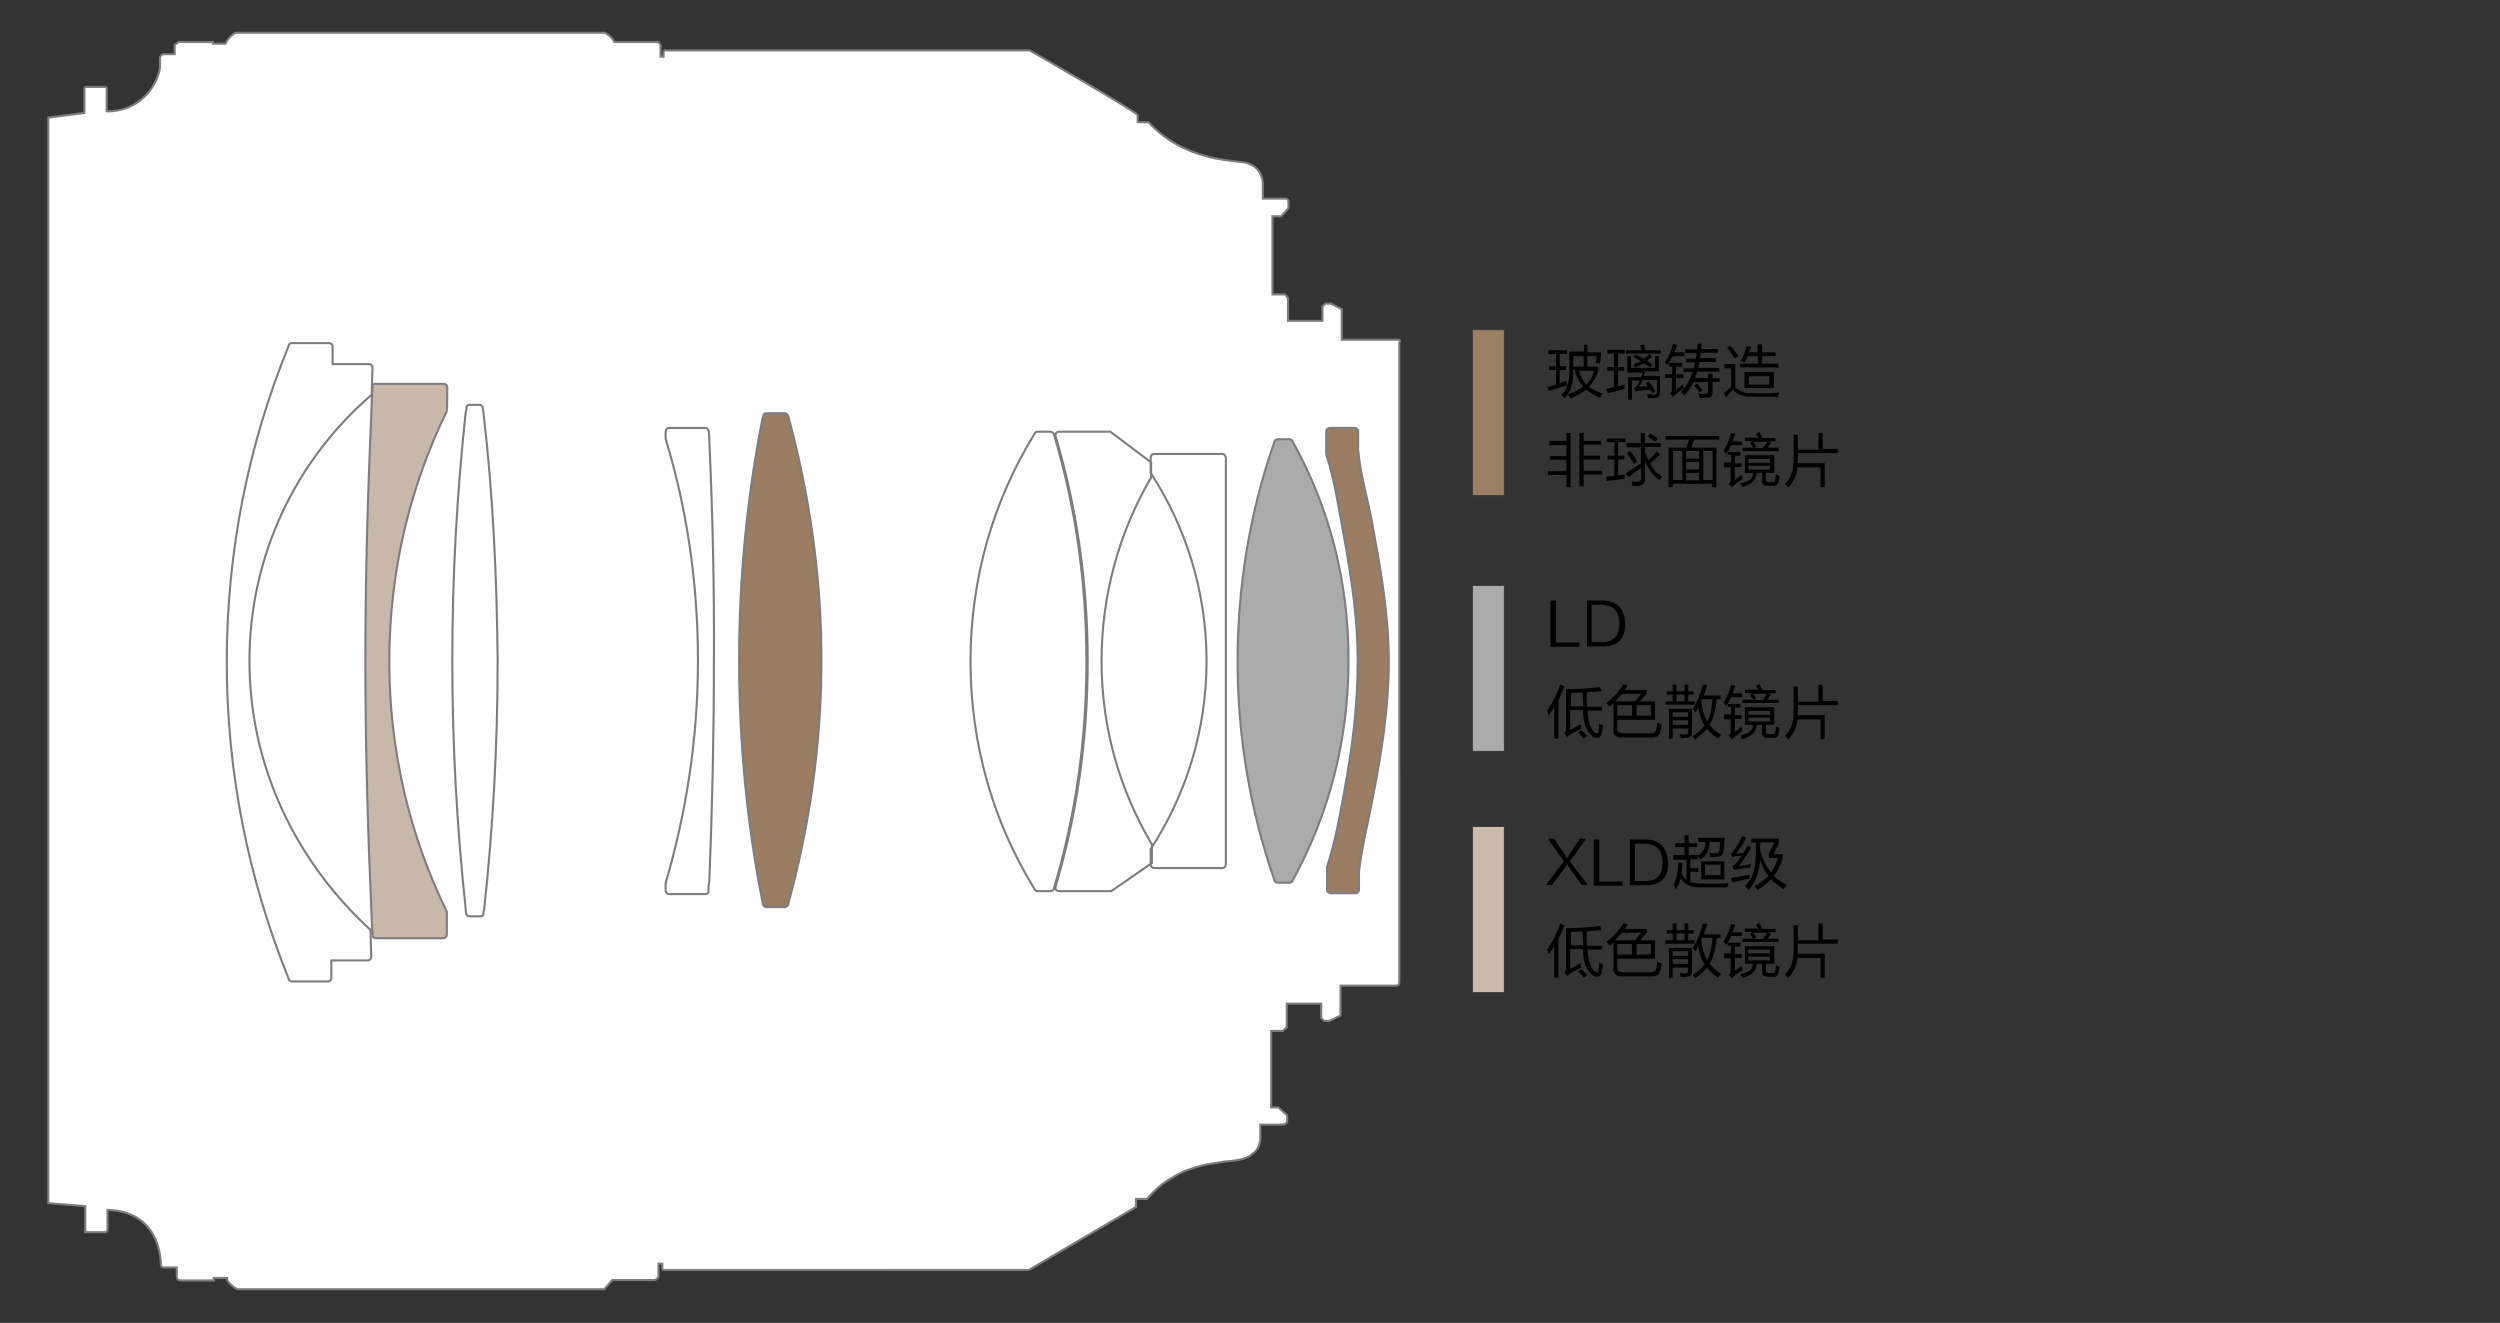 <?xml version="1.0" encoding="utf-8"?>
<!-- Generator: Adobe Illustrator 18.0.0, SVG Export Plug-In . SVG Version: 6.00 Build 0)  -->
<!DOCTYPE svg PUBLIC "-//W3C//DTD SVG 1.1//EN" "http://www.w3.org/Graphics/SVG/1.1/DTD/svg11.dtd">
<svg version="1.1" id="图层_1" xmlns="http://www.w3.org/2000/svg" xmlns:xlink="http://www.w3.org/1999/xlink" x="0px" y="0px"
	 viewBox="0 262.9 595.3 315" enable-background="new 0 262.9 595.3 315" xml:space="preserve">
<rect x="0" y="262.9" width="595.3" height="315" fill="#333333" stroke="none"/>
<path fill="#FFFFFF" stroke="#7C7C81" stroke-width="0.5" stroke-miterlimit="10" d="M333,343.8h-13.5v-7.3l-2.6-1.3h-1.3l-0.7,0.7
	v3.4h-8.2v-5.4l-0.7-0.9h-3v-18.6h2.1l1.7-1.9v-1.7c0-0.6-0.7-0.6-0.7-0.6h-5.4v-3.7c0-0.7-0.4-4.1-4.3-4.9
	c-3.7-0.6-14.6-0.6-22.9-9.6h-2.6v-1.7c0-0.6-25.3-15.2-25.7-15.4h-86.8c-0.2,0-0.4,0.2-0.4,0.4v1.1h-0.7v-2.6
	c0-0.6-0.7-0.9-0.7-0.9h-10.3c-0.6-1.3-2.2-2.2-2.2-2.2H56.1c0,0-1.7,0.9-2.4,2.6h-3v-0.4h-8.2l-0.9,0.7v2.2h-2.6
	c-0.4,0-0.9,0.4-0.9,0.9v2.2c-0.6,4.7-5.2,10.7-12.7,10.5v-5.1c0-0.2,0.2-0.7-0.6-0.7h-4.3c-0.4,0-0.4,0.4-0.4,0.6v5.6l-8.6,1.1
	v258.5l8.8,0.7v6.2h4.7c0.4,0,0.6-0.2,0.6-0.8V551c12,0.4,12.7,10.9,12.7,13.1c0,0.2,0.2,0.6,0.6,0.6h3.2v2.2c0,0.6,0.4,0.9,1.1,0.9
	h7.7v-0.6h3.2v0.6c0.7,0.9,1.3,1.5,2.4,2.1h87.4l1.9-2.2h9.9c0.9,0,1.1-0.9,1.1-0.9v-3h0.9v1.1c0,0.2,0,0.4,0.4,0.4H245l25.5-15
	v-1.9h2.6c1.5-1.7,3.2-3.4,5.1-4.5c1.7-1.1,3.4-2.1,5.2-2.6c1.7-0.6,3.4-1.1,5.1-1.3c1.5-0.2,3-0.6,4.3-0.6c1.7-0.2,3.4-0.4,4.9-1.3
	c0.4-0.4,0.7-0.6,1.1-0.9c0.6-0.6,0.9-1.1,1.1-1.9c0-0.4,0.2-0.7,0.2-0.9v-3.7h5.1c0.9,0,1.3-0.4,1.3-0.9v-1.3l-2.1-1.9h-1.7v-18.2
	h2.8l0.9-0.9v-5.6h8.2v3.4l0.7,0.7h1.3l2.6-1.3v-7.1h13.1c0.9,0,0.9-0.6,0.9-0.9V344.5C333.7,343.8,333,343.8,333,343.8L333,343.8z"
	/>
<path fill="none" stroke="#7C7C81" stroke-width="0.5" stroke-miterlimit="10" d="M59.4,420.3c0-25.3,11.2-48,29.1-63.4l0.2-6.4
	c0-0.6-0.4-0.9-0.9-0.9h-8.6v-4.1c0-0.6-0.4-0.9-0.9-0.9h-8.8c-0.4,0-0.6,0.2-0.7,0.4c0,0.2-0.2,0.4-0.2,0.6
	c-9.4,23.1-14.6,48.4-14.6,75c0,26.4,5.2,51.7,14.6,75c0,0.2,0.2,0.4,0.2,0.6c0.2,0.2,0.4,0.4,0.7,0.4H78c0.6,0,0.9-0.4,0.9-0.9
	v-4.1h8.6c0.6,0,0.9-0.4,0.9-0.9l-0.2-6.4C70.7,468.3,59.4,445.6,59.4,420.3z M115.1,361c0-0.4-0.2-0.9-0.2-1.3
	c-0.2-0.2-0.4-0.4-0.7-0.4h-2.4c-0.4,0-0.6,0.2-0.7,0.4c0,0.4,0,0.7-0.2,1.3c-2.1,19.5-3.2,39.2-3.2,59.2s1.1,39.7,3.2,59.2
	c0,0.4,0,0.7,0.2,1.3c0.2,0.2,0.4,0.4,0.7,0.4h2.6c0.4,0,0.6-0.2,0.7-0.4c0-0.4,0-0.9,0.2-1.3c2.1-19.5,3.2-39.2,3.2-59.2
	C118.3,400.2,117.4,380.5,115.1,361z M168.9,367.8c0-0.7,0-1.7-0.2-2.4c-0.2-0.4-0.4-0.6-0.7-0.6h-8.6c-0.6,0-0.9,0.4-0.9,0.9v1.7
	c5.1,16.7,7.7,34.5,7.7,52.9c0,18.4-2.8,36.2-7.7,52.9v1.7c0,0.6,0.4,0.9,0.9,0.9h8.6c0.4,0,0.7-0.2,0.7-0.6c0-0.7,0-1.7,0.2-2.4
	c0.7-17.4,1.1-34.9,1.1-52.5C170.1,402.7,169.7,385.2,168.9,367.8z"/>
<path fill="#9A7D62" stroke="#7C7C81" stroke-width="0.5" stroke-miterlimit="10" d="M187.7,362C187.5,362,187.5,362,187.7,362
	c-0.2-0.6-0.6-0.7-0.9-0.7h-4.3c-0.4,0-0.6,0.2-0.7,0.4c0,0.2,0,0.4-0.2,0.7c-3.7,18.7-5.6,38.1-5.6,57.7c0,19.7,1.9,39.2,5.6,57.7
	c0,0.2,0,0.4,0.2,0.7c0.2,0.2,0.4,0.4,0.7,0.4h4.3c0.4,0,0.7-0.2,0.9-0.6v-0.2c5.1-18.6,7.9-38.1,7.9-58.1S192.7,380.5,187.7,362
	L187.7,362z"/>
<path fill="none" stroke="#7C7C81" stroke-width="0.5" stroke-miterlimit="10" d="M251,366.5v-0.2c-0.2-0.4-0.6-0.6-0.9-0.6h-3
	c-0.2,0-0.4,0-0.6,0.2c-0.2,0.2-0.2,0.4-0.4,0.7c-9.6,15.7-15,34.1-15,53.8s5.4,38.1,15,53.8c0.2,0.2,0.2,0.4,0.4,0.7
	c0.2,0.2,0.4,0.2,0.6,0.2h3c0.4,0,0.7-0.2,0.9-0.6v-0.2c5.1-17.1,7.7-35.1,7.7-53.8C258.7,401.5,256.1,383.5,251,366.5L251,366.5z
	 M262.3,420.3c0-15.9,4.3-30.9,11.8-43.7V373l-9.7-7.3h-12.2c-0.6,0-0.9,0.4-0.9,0.9c5.1,17.1,7.7,35.1,7.7,53.8
	c0,18.7-2.6,36.7-7.7,53.8c0,0.6,0.4,0.9,0.9,0.9h12.4l9.7-6.7V464C266.6,451,262.3,436.2,262.3,420.3L262.3,420.3z M291,371h-16.1
	c-0.6,0-0.9,0.4-0.9,0.9v3.6c8.4,12.9,13.3,28.3,13.3,44.8c0,16.5-4.9,31.9-13.3,44.8v3.6c0,0.6,0.4,0.9,0.9,0.9H291
	c0.6,0,0.9-0.4,0.9-0.9v-96.7C291.9,371.4,291.5,371,291,371z"/>
<path fill="#AAABAB" stroke="#7C7C81" stroke-width="0.5" stroke-miterlimit="10" d="M308,368.4c-0.2-0.2-0.2-0.4-0.4-0.7
	c-0.2-0.2-0.4-0.2-0.6-0.2h-2.8c-0.2,0-0.6,0.2-0.7,0.4c0,0.2-0.2,0.4-0.2,0.7c-5.6,16.1-8.6,33.6-8.6,51.7c0,18.2,3,35.4,8.6,51.7
	c0,0.2,0.2,0.4,0.2,0.7c0.2,0.2,0.4,0.4,0.7,0.4h2.8c0.2,0,0.4,0,0.6-0.2c0.2-0.2,0.2-0.4,0.4-0.7c8.4-15.4,13.1-33,13.1-51.9
	C321.2,401.5,316.5,383.7,308,368.4z"/>
<path fill="#9A7D62" stroke="#7C7C81" stroke-width="0.5" stroke-miterlimit="10" d="M323.4,370v-4.3c0-0.6-0.4-0.9-0.9-0.9h-5.8
	c-0.6,0-0.9,0.4-0.9,0.9v5.4c2.1,6.4,3,13.1,4.3,19.9c1.7,9.6,3.2,19.3,3.2,29.2c0,10.7-1.3,21-3.2,31.1c-1.1,6.2-2.2,12.2-4.1,18
	v5.4c0,0.6,0.4,0.9,0.9,0.9h5.8c0.6,0,0.9-0.4,0.9-0.9v-4.3c0.9-7.1,2.1-11.2,3.2-17.1c2.1-10.7,3.9-21.7,3.9-33
	c0-11.4-2.1-22.7-4.1-33.6C325.5,380.9,324,376.4,323.4,370L323.4,370z"/>
<path fill="#C8B8A9" stroke="#7C7C81" stroke-width="0.5" stroke-miterlimit="10" d="M106.5,355.2c0-0.6-0.4-0.9-0.9-0.9H89.4
	c-0.4,0-0.6,0.2-0.7,0.4c0,1.5-0.2,3-0.2,4.7c-0.9,20.2-1.5,40.5-1.5,60.9s0.6,40.9,1.5,61.1c0,1.5,0.2,3,0.2,4.5
	c0.2,0.2,0.4,0.4,0.7,0.4h16.1c0.6,0,0.9-0.4,0.9-0.9v-5.4c-8.8-18-13.7-38.2-13.7-59.6c0-21.4,4.9-41.6,13.7-59.6
	C106.5,360.7,106.5,355.2,106.5,355.2z"/>
<path fill="#9C7E63" d="M350.6,341.4h7.5v39.4h-7.5V341.4z"/>
<path fill="none" stroke="#3E3A39" stroke-width="0.249" d="M350.6,341.4h7.7v39.6h-7.7V341.4z"/>
<path fill="#AAABAB" d="M350.6,402.3h7.5v39.4h-7.5V402.3z"/>
<path fill="none" stroke="#3E3A39" stroke-width="0.249" d="M350.6,402.3h7.7v39.6h-7.7V402.3z"/>
<path fill="#CABAAA" d="M350.6,459.8h7.5v39.4h-7.5V459.8z"/>
<path fill="none" stroke="#3E3A39" stroke-width="0.249" d="M350.6,459.7h7.7v39.6h-7.7V459.7z"/>
<g>
	<path d="M368.5,355c0.7-0.1,1.3-0.3,2-0.5V351h-1.6v-0.9h1.6v-2.9h-1.8v-0.9h4.4v0.9h-1.7v2.9h1.5v0.9h-1.5v3.1
		c0.2,0,0.5-0.1,1-0.3c0.3-0.1,0.5-0.2,0.6-0.2c0,0.5,0.1,0.8,0.1,1.1c-1.6,0.4-3,0.9-4.3,1.3L368.5,355z M377.1,345h0.9v1.8h3.3
		l-0.3,2.7c-0.3-0.1-0.6-0.1-1-0.2l0.2-1.6H378v2.5h2.6v0.9c-0.4,1.5-1.2,2.8-2.2,3.9c0.7,0.6,1.8,1.2,3.3,1.6
		c-0.3,0.3-0.5,0.7-0.7,1c-1.2-0.5-2.3-1.1-3.3-1.9c-1,0.8-2.3,1.5-3.7,2.1c-0.1-0.3-0.3-0.5-0.5-0.8c0-0.1-0.1-0.1-0.1-0.2
		c1.5-0.5,2.7-1.2,3.6-1.9c-1-1.1-1.7-2.4-2-3.9h-0.4c0.1,3.1-0.6,5.4-2.1,6.7c-0.2-0.3-0.5-0.5-0.7-0.8c1.3-1,1.9-3,1.9-6.1v-4.2
		h3.5V345z M374.6,347.7v2.5h2.5v-2.5H374.6z M379.6,351.2H376c0.3,1.3,0.9,2.4,1.8,3.3C378.6,353.5,379.3,352.4,379.6,351.2z"/>
	<path d="M382.5,355.5c0.4-0.1,1-0.2,1.8-0.4v-3.9h-1.6v-0.9h1.6v-3.2h-1.6v-0.9h4.2v0.9h-1.6v3.2h1.4v0.9h-1.4v3.7
		c0.6-0.2,1.1-0.3,1.5-0.4c0,0.1,0,0.4,0,1c-0.4,0.1-1.1,0.3-2.1,0.6c-0.8,0.2-1.5,0.4-1.9,0.4L382.5,355.5z M387.5,351.3v-3.6h0.9
		v2.8h5.7v-2.8h0.9v3.6H391l0.8,0.2c0,0.1-0.1,0.1-0.1,0.2c-0.1,0.1-0.2,0.4-0.3,0.7h3.9v3.6c0.1,1.2-0.4,1.7-1.4,1.7
		c-0.6,0-1.1,0-1.5,0c0-0.1,0-0.2-0.1-0.5c0-0.3-0.1-0.4-0.1-0.5c0.1,0,0.3,0.1,0.7,0.1c0.3,0,0.5,0.1,0.7,0.1c0.7,0.1,1-0.2,1-0.9
		v-2.6h-3.4c-0.1,0.3-0.4,0.8-0.7,1.3c-0.1,0.1-0.1,0.3-0.2,0.3c0.3,0,1,0,2.1-0.1c0-0.1-0.1-0.2-0.2-0.3c-0.1-0.1-0.2-0.3-0.3-0.5
		l0.8-0.4c0.3,0.4,0.7,1.1,1.3,2.1c0.1,0.1,0.1,0.2,0.2,0.3l-0.8,0.4c0-0.1-0.1-0.3-0.2-0.4c-0.1-0.2-0.1-0.3-0.2-0.4
		c-0.3,0-0.8,0.1-1.4,0.1c-0.5,0.1-0.8,0.1-1,0.1c-0.2,0-0.5,0.1-0.9,0.2c-0.1,0-0.2,0.1-0.2,0.1l-0.4-0.9c0.4-0.2,0.6-0.4,0.8-0.7
		c0.2-0.3,0.4-0.7,0.6-1.1h-1.9v4.6h-0.9v-5.4h3.1c0.2-0.4,0.3-0.8,0.4-1.1H387.5z M387.2,346.3h3.7c-0.1-0.3-0.2-0.6-0.3-1
		c0-0.1-0.1-0.2-0.1-0.2l1-0.2c0,0.1,0.1,0.3,0.1,0.6c0.1,0.4,0.1,0.6,0.2,0.8h3.7v0.8h-8.3V346.3z M389,347.9l0.5-0.6
		c0.3,0.2,0.9,0.5,1.9,1c0.5-0.3,1-0.7,1.4-1.1l0.6,0.7c-0.4,0.3-0.8,0.6-1.3,0.9c0.2,0.1,0.4,0.3,0.8,0.5c0.3,0.2,0.5,0.3,0.6,0.4
		l-0.5,0.7c-0.1-0.1-0.3-0.2-0.5-0.3c-0.5-0.3-0.9-0.5-1.1-0.7c-0.7,0.4-1.3,0.7-2,1c-0.1-0.1-0.3-0.4-0.4-0.7
		c0.6-0.3,1.2-0.6,1.7-0.8C389.9,348.5,389.4,348.1,389,347.9z"/>
	<path d="M396.4,349.2c0.9-1.3,1.6-2.8,2-4.4l1,0.2c-0.2,0.7-0.5,1.3-0.7,1.8h2.4v0.9h-2.8c-0.4,0.8-0.8,1.5-1.3,2.2
		c-0.1-0.1-0.2-0.3-0.4-0.5C396.5,349.4,396.5,349.3,396.4,349.2z M396.6,352h1.6v-1.8h-0.7v-0.9h3.1v0.9h-1.5v1.8h1.8v0.9h-1.8v2.8
		c0.1-0.1,0.4-0.3,0.7-0.5c0.4-0.4,0.8-0.6,1-0.8c0,0,0,0.1,0,0.1c0,0.3,0.1,0.6,0.2,0.9c-0.7,0.5-1.3,0.9-1.9,1.3
		c-0.3,0.2-0.5,0.4-0.7,0.7l-0.7-0.8c0.3-0.3,0.5-0.6,0.4-1.1v-2.6h-1.6V352z M406.8,351.9h1v1.1h1.7v0.8h-1.7v2.4
		c0,1-0.5,1.5-1.5,1.4c-0.4,0-0.9,0.1-1.6,0.1c0-0.1,0-0.2-0.1-0.4c-0.1-0.3-0.1-0.5-0.2-0.7c0.5,0,1.1,0.1,1.5,0.1
		c0.6,0,0.8-0.2,0.8-0.6v-2.2h-3.5c-0.5,1.1-1.2,2.1-2.1,3.1c-0.2-0.2-0.5-0.4-0.8-0.7c1.2-1.4,2.2-3,2.7-4.8h-2.1v-0.9h2.4
		c0.1-0.4,0.2-0.9,0.3-1.4h-2.1v-0.9h2.3c0-0.1,0-0.3,0.1-0.4c0-0.4,0.1-0.7,0.1-0.9h-2.7v-0.9h2.8c0-0.1,0.1-0.4,0.1-0.7
		c0-0.3,0.1-0.5,0.1-0.7l0.9,0.1c0,0.1,0,0.4-0.1,0.7c0,0.3,0,0.4,0,0.5h4v0.9h-4.1c0,0.5-0.1,0.9-0.2,1.3h3.8v0.9h-3.9
		c-0.1,0.5-0.2,0.9-0.3,1.4h5v0.9h-5.3c-0.1,0.5-0.3,1-0.5,1.5h3.1V351.9z M403.4,354.7l0.7-0.5c0.5,0.6,1,1.1,1.4,1.6l-0.8,0.5
		C404.2,355.6,403.8,355.1,403.4,354.7z"/>
	<path d="M416.7,356.5c2.6,0.1,5,0.1,7-0.1c-0.1,0.4-0.3,0.7-0.4,1c-3.6,0-5.9,0-6.9-0.1c-1.5,0-2.7-0.5-3.7-1.5
		c-0.7,0.5-1.2,1.1-1.7,1.8l-0.5-1.1c0.5-0.4,1.1-0.9,1.7-1.5v-4.4h-1.6v-1h2.6v5.5C414.1,356,415.2,356.5,416.7,356.5z
		 M412.1,345.2c0.7,0.9,1.3,1.8,1.9,2.5l-0.9,0.6c-0.1-0.3-0.6-0.9-1.3-1.9c-0.3-0.4-0.4-0.6-0.5-0.8L412.1,345.2z M418.6,344.9h1
		v1.9h3.2v0.9h-3.2v1.8h3.9v0.9h-9.2v-0.9h4.3v-1.8h-2.4c-0.2,0.5-0.5,1.1-0.8,1.5c-0.3-0.2-0.6-0.3-0.9-0.4
		c0.7-1.2,1.1-2.3,1.4-3.5l1,0.2c0,0.2-0.1,0.5-0.3,0.9c0,0.2-0.1,0.4-0.1,0.4h2V344.9z M415.4,351.5h7v3.8h-7V351.5z M416.4,352.5
		v2h4.9v-2H416.4z"/>
	<path d="M368.9,367.9h4.1V366h1v12.9h-1V376h-4.4v-0.9h4.4v-2.7h-3.9v-0.9h3.9v-2.6h-4.1V367.9z M376.1,366h1v1.9h4.1v0.9h-4.1v2.6
		h3.9v0.9h-3.9v2.7h4.4v0.9h-4.4v2.8h-1V366z"/>
	<path d="M382.5,376.4c0.6-0.1,1.2-0.1,1.9-0.2v-3.9h-1.6v-0.9h1.6v-3.2h-1.8v-0.9h4.5v0.9h-1.8v3.2h1.5v0.9h-1.5v3.8
		c0.2,0,0.5-0.1,0.8-0.1c0.4-0.1,0.6-0.1,0.8-0.1c0,0.4-0.1,0.7-0.1,1c-0.8,0.1-2.1,0.3-3.9,0.5c-0.2,0-0.3,0.1-0.4,0.1L382.5,376.4
		z M387.3,368.4h3.4v-2.4h1v2.4h3.8v0.9h-3.8v1.1c0.2,0.7,0.5,1.4,0.8,2.1c0.6-0.5,1.2-1.2,2-2.1l0.8,0.7c-0.5,0.5-1.3,1.3-2.4,2.2
		c0.7,1.3,1.7,2.4,2.9,3.1c-0.1,0.1-0.2,0.2-0.3,0.4c-0.2,0.2-0.3,0.3-0.4,0.4c-1.6-1.2-2.7-2.7-3.4-4.5v4.2
		c0.1,1.1-0.6,1.7-1.9,1.7c-0.4,0-0.8,0-1.1,0c0-0.4-0.1-0.8-0.2-1.1c0.4,0.1,0.9,0.1,1.3,0.1c0.7,0,1-0.3,1-0.9v-2.4
		c-0.4,0.3-0.9,0.7-1.8,1.3c-0.5,0.4-0.9,0.7-1.2,0.9l-0.7-0.9c0.1-0.1,0.3-0.2,0.5-0.3c1.4-0.9,2.4-1.6,3.1-2v-3.9h-3.4V368.4z
		 M387.4,370.8l0.8-0.5c0.7,0.8,1.2,1.7,1.7,2.5l-0.8,0.5C388.4,372.3,387.8,371.4,387.4,370.8z M392.4,366.8l0.6-0.7
		c0.6,0.4,1.2,0.8,1.8,1.3l-0.7,0.7C393.5,367.7,392.9,367.2,392.4,366.8z"/>
	<path d="M396.7,366.7h12.7v0.9h-6l-0.7,1.9h6v9.4h-1v-0.8h-9.4v0.8h-1v-9.4h4.2c0-0.1,0.1-0.2,0.2-0.5c0.2-0.6,0.4-1,0.5-1.4h-5.6
		V366.7z M398.4,370.3v6.9h2.2v-6.9H398.4z M401.5,370.3v1.8h3.1v-1.8H401.5z M401.5,372.9v1.8h3.1v-1.8H401.5z M401.5,375.5v1.8
		h3.1v-1.8H401.5z M407.8,370.3h-2.2v6.9h2.2V370.3z"/>
	<path d="M410.6,373h1.6v-1.8h-0.8v-0.8c0,0-0.1,0.1-0.2,0.3c-0.1,0.1-0.2,0.2-0.2,0.3c-0.2-0.3-0.4-0.6-0.6-0.8
		c0.8-1.2,1.4-2.6,1.8-4.2l1,0.2c0,0.1-0.1,0.3-0.2,0.5c-0.1,0.3-0.2,0.7-0.4,1.3h2.2v0.9h-2.6c-0.2,0.5-0.5,1-0.8,1.6h3v0.9h-1.3
		v1.8h1.6v0.9h-1.6v3.1c0.2-0.1,0.5-0.3,0.8-0.6c0.4-0.3,0.6-0.5,0.8-0.6c0,0.1,0.1,0.3,0.1,0.5c0.1,0.2,0.1,0.4,0.1,0.5
		c-0.2,0.1-0.5,0.3-0.9,0.6c-0.4,0.3-0.7,0.5-0.9,0.7c-0.3,0.2-0.5,0.4-0.7,0.6l-0.7-0.8c0.3-0.3,0.4-0.7,0.4-1.1v-2.8h-1.6V373z
		 M415.5,371.3h7v4.2h-2v1.7c0,0.3,0.2,0.5,0.7,0.5h0.8c0.4,0,0.6-0.1,0.7-0.5c0.1-0.3,0.1-0.7,0.2-1.3c0.1,0,0.3,0.1,0.5,0.2
		c0.2,0.1,0.3,0.1,0.4,0.2c0,0.1-0.1,0.2-0.1,0.4c0,0.3-0.1,0.5-0.2,0.8c-0.1,0.8-0.6,1.2-1.4,1.1h-1.1c-1,0-1.5-0.4-1.4-1.3v-1.8
		h-1.3c0,1.6-1.1,2.7-3.4,3.4c-0.2-0.4-0.3-0.7-0.5-0.9c2.1-0.4,3.1-1.3,3-2.5h-1.9V371.3z M418.1,366.2l0.9-0.4
		c0.2,0.5,0.4,1,0.7,1.4h3.1v0.8h-1.9l0.8,0.4c-0.1,0.1-0.2,0.3-0.4,0.5c-0.2,0.3-0.3,0.5-0.4,0.6h2.6v0.8h-8.6v-0.8h2.6
		c-0.1-0.1-0.2-0.2-0.3-0.4c-0.3-0.4-0.4-0.6-0.5-0.8l0.7-0.4h-1.9v-0.8h3.4C418.5,367,418.4,366.6,418.1,366.2z M416.3,372.2v0.9
		h5.2v-0.9H416.3z M416.3,373.8v0.9h5.2v-0.9H416.3z M418.2,369.3l-0.5,0.3h2.1c0.3-0.5,0.7-1,1-1.5h-3.4c0.2,0.2,0.4,0.5,0.7,0.9
		C418.1,369.1,418.2,369.2,418.2,369.3z"/>
	<path d="M433,366h1v3.8h3.6v1h-9.5v0.9c0,0.5,0,1-0.1,1.5h6.5v5.7h-1v-4.7H428c-0.1,1.8-0.9,3.4-2.2,4.8c-0.1-0.1-0.3-0.3-0.4-0.5
		c-0.2-0.2-0.3-0.4-0.4-0.4c1.5-1.3,2.2-3.4,2.1-6.2v-5.5h1v3.6h4.9V366z"/>
</g>
<g>
	<path d="M369.2,416.8v-10.9h1.3v10h5.6v1H369.2z"/>
	<path d="M381.6,416.8h-3.7v-10.9h3.8c3.4,0.1,5.1,1.9,5.3,5.5C387,415,385.2,416.9,381.6,416.8z M381.6,406.9H379v8.9h2.5
		c2.8,0,4.1-1.5,4.1-4.5C385.6,408.5,384.2,407.1,381.6,406.9z"/>
	<path d="M368.4,432.1c1.4-1.9,2.4-4,3.1-6.2l1,0.4c-0.4,1.2-0.9,2.3-1.4,3.3v9.2h-1v-7.5c-0.6,0.9-1,1.6-1.4,2
		C368.7,432.9,368.5,432.5,368.4,432.1z M373.1,427c2.2,0,4.8-0.1,7.9-0.5l0.4,1c-0.5,0-1.4,0.1-2.8,0.2c-0.3,0-0.6,0.1-0.8,0.1
		c0,0.5,0,1.6,0.1,3.4h3.6v0.9h-3.5c0.3,3.1,0.9,4.9,2.1,5.4c0.3,0.1,0.4,0.1,0.5-0.2c0.1-0.5,0.2-1.2,0.2-2
		c0.4,0.1,0.7,0.3,0.9,0.4c0,0.3-0.1,0.8-0.2,1.3c0,0.2-0.1,0.4-0.1,0.5c-0.2,0.8-0.5,1.1-1.1,1.1c-0.7,0-1.3-0.4-1.9-1.2
		c-0.9-1.1-1.4-2.9-1.5-5.4h-3v4.7c0.1-0.1,0.3-0.2,0.6-0.3c0.5-0.3,1.1-0.6,1.9-1.1c0.1,0.4,0.1,0.8,0.2,1
		c-0.1,0.1-0.4,0.3-0.8,0.5c-0.9,0.4-1.6,0.8-1.9,1c-0.2,0.2-0.5,0.4-0.7,0.6l-0.7-0.9c0.3-0.3,0.5-0.6,0.4-1V427z M377,431.1
		c0-1-0.1-2.1-0.2-3.3c-0.4,0-0.5,0-0.4,0c-1.2,0.1-1.9,0.1-2.3,0.1v3.2H377z M375.8,437.3l0.7-0.5c0.6,0.5,1.1,0.9,1.4,1.4
		l-0.8,0.6c-0.1-0.1-0.2-0.3-0.4-0.5C376.4,437.9,376.1,437.6,375.8,437.3z"/>
	<path d="M382.5,430.3c1.6-1.2,3-2.7,4.1-4.5l1,0.3c-0.2,0.4-0.5,0.8-0.8,1.1h5.3v0.9l-1.6,1.8h3.6v4.4h-9v2.2c0,0.7,0.4,1,1.3,1
		h6.5c0.9,0.1,1.4-0.2,1.5-0.9c0.1-0.4,0.2-0.9,0.2-1.6c0.2,0.1,0.5,0.2,0.8,0.3c0.1,0,0.2,0.1,0.3,0.1c-0.1,0.6-0.2,1.1-0.3,1.6
		c-0.2,1.1-1,1.6-2.2,1.5h-7c-1.4,0-2.1-0.6-2-1.8v-6.3c-0.3,0.2-0.6,0.5-0.9,0.8c-0.1-0.1-0.2-0.3-0.4-0.5
		C382.6,430.5,382.5,430.4,382.5,430.3z M390.8,428.1h-4.6c-0.5,0.6-1,1.2-1.6,1.8h4.8L390.8,428.1z M385.1,430.8v2.5h3.5v-2.5
		H385.1z M393.1,430.8h-3.4v2.5h3.4V430.8z"/>
	<path d="M396.6,429.9h1.7v-1.6h-1.4v-0.8h1.4v-1.6h0.9v1.6h1.9v-1.6h0.9v1.6h1.3v0.8H402v1.6h1.5v0.8h-6.9V429.9z M398.3,438.8
		h-0.9v-7.1h5.5v5.5c0,0.9-0.4,1.4-1.4,1.4c-0.3,0-0.7,0.1-1.3,0.1c-0.1-0.3-0.1-0.6-0.2-1c0.1,0,0.5,0.1,1.2,0.1
		c0.5,0,0.8-0.2,0.8-0.7v-0.7h-3.7V438.8z M398.3,432.5v1.1h3.7v-1.1H398.3z M398.3,434.4v1.1h3.7v-1.1H398.3z M399.2,428.3v1.6h1.9
		v-1.6H399.2z M405.5,425.9l1,0.1c-0.2,0.9-0.5,1.7-0.8,2.5h4v0.9h-0.9c-0.3,2.6-0.8,4.7-1.7,6.1c0.7,0.9,1.6,1.7,2.7,2.4
		c-0.2,0.3-0.4,0.6-0.7,0.9c-1.3-0.9-2.2-1.8-2.6-2.4c-0.5,0.7-1.5,1.5-2.8,2.6c-0.2-0.3-0.4-0.5-0.7-0.8c1.3-0.8,2.3-1.7,2.9-2.6
		c-0.8-1.2-1.3-2.6-1.5-4.3c-0.1,0.2-0.2,0.4-0.4,0.8c-0.1,0.2-0.2,0.3-0.3,0.4c-0.2-0.3-0.4-0.5-0.6-0.8
		C404.2,430,404.9,428.1,405.5,425.9z M406.5,434.7c0.7-1.2,1.1-2.9,1.3-5.3h-2.5c0,0.1-0.1,0.2-0.2,0.4
		C405.3,431.8,405.8,433.4,406.5,434.7z"/>
	<path d="M410.6,433h1.6v-1.8h-0.8v-0.8c0,0-0.1,0.1-0.2,0.3c-0.1,0.1-0.2,0.2-0.2,0.3c-0.2-0.3-0.4-0.6-0.6-0.8
		c0.8-1.2,1.4-2.6,1.8-4.2l1,0.2c0,0.1-0.1,0.3-0.2,0.5c-0.1,0.3-0.2,0.7-0.4,1.3h2.2v0.9h-2.6c-0.2,0.5-0.5,1-0.8,1.6h3v0.9h-1.3
		v1.8h1.6v0.9h-1.6v3.1c0.2-0.1,0.5-0.3,0.8-0.6c0.4-0.3,0.6-0.5,0.8-0.6c0,0.1,0.1,0.3,0.1,0.5c0.1,0.2,0.1,0.4,0.1,0.5
		c-0.2,0.1-0.5,0.3-0.9,0.6c-0.4,0.3-0.7,0.5-0.9,0.7c-0.3,0.2-0.5,0.4-0.7,0.6l-0.7-0.8c0.3-0.3,0.4-0.7,0.4-1.1v-2.8h-1.6V433z
		 M415.5,431.3h7v4.2h-2v1.7c0,0.3,0.2,0.5,0.7,0.5h0.8c0.4,0,0.6-0.1,0.7-0.5c0.1-0.3,0.1-0.7,0.2-1.3c0.1,0,0.3,0.1,0.5,0.2
		c0.2,0.1,0.3,0.1,0.4,0.2c0,0.1-0.1,0.2-0.1,0.4c0,0.3-0.1,0.5-0.2,0.8c-0.1,0.8-0.6,1.2-1.4,1.1h-1.1c-1,0-1.5-0.4-1.4-1.3v-1.8
		h-1.3c0,1.6-1.1,2.7-3.4,3.4c-0.2-0.4-0.3-0.7-0.5-0.9c2.1-0.4,3.1-1.3,3-2.5h-1.9V431.3z M418.1,426.2l0.9-0.4
		c0.2,0.5,0.4,1,0.7,1.4h3.1v0.8h-1.9l0.8,0.4c-0.1,0.1-0.2,0.3-0.4,0.5c-0.2,0.3-0.3,0.5-0.4,0.6h2.6v0.8h-8.6v-0.8h2.6
		c-0.1-0.1-0.2-0.2-0.3-0.4c-0.3-0.4-0.4-0.6-0.5-0.8l0.7-0.4h-1.9v-0.8h3.4C418.5,427,418.4,426.6,418.1,426.2z M416.3,432.2v0.9
		h5.2v-0.9H416.3z M416.3,433.8v0.9h5.2v-0.9H416.3z M418.2,429.3l-0.5,0.3h2.1c0.3-0.5,0.7-1,1-1.5h-3.4c0.2,0.2,0.4,0.5,0.7,0.9
		C418.1,429.1,418.2,429.2,418.2,429.3z"/>
	<path d="M433,426h1v3.8h3.6v1h-9.5v0.9c0,0.5,0,1-0.1,1.5h6.5v5.7h-1v-4.7H428c-0.1,1.8-0.9,3.4-2.2,4.8c-0.1-0.1-0.3-0.3-0.4-0.5
		c-0.2-0.2-0.3-0.4-0.4-0.4c1.5-1.3,2.2-3.4,2.1-6.2v-5.5h1v3.6h4.9V426z"/>
</g>
<g>
	<path d="M376.7,473.7l-3.1-4.3c-0.1-0.3-0.3-0.5-0.4-0.7c0,0-0.1,0.1-0.2,0.3c-0.1,0.1-0.2,0.3-0.2,0.3l-3.2,4.3h-1.5l4.3-5.6
		l-3.8-5.4h1.4l2.7,3.9c0.1,0.1,0.2,0.4,0.3,0.7c0,0.1,0.1,0.2,0.1,0.2c0.1-0.3,0.3-0.5,0.5-0.9l2.6-3.9h1.5l-3.9,5.4l4.3,5.6H376.7
		z"/>
	<path d="M379.5,473.7v-10.9h1.3v10h5.6v1H379.5z"/>
	<path d="M391.8,473.7h-3.7v-10.9h3.8c3.4,0.1,5.1,1.9,5.3,5.5C397.3,471.9,395.5,473.7,391.8,473.7z M391.9,463.8h-2.6v8.9h2.5
		c2.8,0,4.1-1.5,4.1-4.5C395.8,465.4,394.5,463.9,391.9,463.8z"/>
	<path d="M398.4,466.5h2.7v-1.9h-2.2v-0.9h2.2v-1.9h1v1.9h2v0.9h-2v1.9h2.2v1h-1.8v2.1h1.9v0.9h-1.9v2.5c0.7,0.1,1.4,0.2,2.4,0.3
		c0.8,0,1.9,0,3.5,0c1.7,0,2.8,0,3.2-0.1c0,0.1-0.1,0.3-0.1,0.4c-0.1,0.2-0.1,0.4-0.2,0.6c-1.5,0-3.7,0-6.8,0
		c-2.1-0.1-3.6-0.9-4.3-2.2c-0.3,1.1-0.7,2-1.1,2.7c-0.2-0.4-0.4-0.8-0.6-1.2c0.7-1.2,1.1-2.9,1.1-5.2l1,0.1c0,0.9-0.1,1.7-0.2,2.4
		c0.4,0.8,0.8,1.3,1.2,1.7v-4.9h-3.1V466.5z M404.4,463.3v-0.9h6.3c0,0.1,0,0.4-0.1,0.8c0,0.7-0.1,1.3-0.1,1.7c0,1.4-0.6,2.1-1.8,2
		c-0.7,0-1.2,0.1-1.5,0.1c0-0.5-0.1-0.8-0.2-1c0.1,0,0.2,0,0.4,0c0.5,0,0.8,0.1,1.1,0.1c0.7,0,1-0.4,1-1.1c0-0.7,0.1-1.2,0.1-1.6
		h-2.5c0,1.8-0.7,3.2-2.2,4.2c-0.2-0.3-0.4-0.6-0.7-0.9c1.3-0.7,1.9-1.8,1.9-3.3H404.4z M405.1,468h5.5v4.3h-5.5V468z M406,468.8
		v2.5h3.7v-2.5H406z"/>
	<path d="M412.2,472c0.4-0.1,0.9-0.2,1.7-0.3c1.3-0.3,2.2-0.4,2.8-0.5c0,0.3-0.1,0.6-0.1,0.9c-0.5,0.1-1.2,0.3-2.2,0.5
		c-0.9,0.2-1.5,0.3-1.9,0.4L412.2,472z M414.1,469.1c0.9-0.1,1.9-0.3,2.8-0.4c0,0.1,0,0.2-0.1,0.4c0,0.2,0,0.3-0.1,0.4
		c-0.8,0.1-1.8,0.2-3,0.4c-0.3,0-0.5,0.1-0.8,0.2l-0.4-0.9c0.2-0.1,0.4-0.3,0.7-0.5c0.4-0.4,0.9-1.1,1.5-2c-0.1,0-0.4,0-0.7,0
		c-0.3,0-0.5,0.1-0.7,0.1c-0.1,0-0.2,0-0.4,0.1c-0.1,0-0.3,0-0.4,0.1l-0.3-0.8c0.3-0.2,0.5-0.5,0.7-0.8c0.8-1.1,1.4-2.2,2-3.4
		l0.9,0.4c-0.8,1.5-1.6,2.8-2.4,3.8c0.2,0,0.5-0.1,0.9-0.1c0.3,0,0.6-0.1,0.8-0.1c0.4-0.5,0.7-1.1,1-1.8l0.9,0.5
		C416.5,465.7,415.5,467.2,414.1,469.1z M415.5,473.9c1.1-1.2,1.9-2.4,2.2-3.8c0.3-1.3,0.5-3.5,0.4-6.6H417v-0.9h6.6v1l-1.3,2.7h2.2
		v0.9c-0.5,1.7-1.2,3.1-2.1,4.3c0.8,0.8,1.9,1.5,3.1,2.1c-0.3,0.3-0.6,0.7-0.8,1c-1.4-0.9-2.4-1.7-3-2.3c-0.8,0.9-1.9,1.7-3.2,2.5
		c-0.1-0.1-0.2-0.2-0.3-0.4c-0.2-0.2-0.3-0.4-0.4-0.5c1.3-0.7,2.4-1.5,3.3-2.4c-0.8-1-1.5-2.3-2-3.8c-0.1,2.9-1.1,5.3-2.7,7.1
		c-0.1-0.1-0.2-0.2-0.4-0.4C415.8,474.2,415.6,474,415.5,473.9z M421.2,466.2l1.3-2.7h-3.3c0,0.2,0,0.5-0.1,1c0,0.4,0,0.6,0,0.8
		c0.7,2.4,1.6,4.1,2.6,5.3c0.7-0.8,1.2-2,1.7-3.4h-2.2V466.2z"/>
	<path d="M368.4,489c1.4-1.9,2.4-4,3.1-6.2l1,0.4c-0.4,1.2-0.9,2.3-1.4,3.3v9.2h-1v-7.5c-0.6,0.9-1,1.6-1.4,2
		C368.7,489.8,368.5,489.4,368.4,489z M373.1,483.9c2.2,0,4.8-0.1,7.9-0.5l0.4,1c-0.5,0-1.4,0.1-2.8,0.2c-0.3,0-0.6,0.1-0.8,0.1
		c0,0.5,0,1.6,0.1,3.4h3.6v0.9h-3.5c0.3,3.1,0.9,4.9,2.1,5.4c0.3,0.1,0.4,0.1,0.5-0.2c0.1-0.5,0.2-1.2,0.2-2
		c0.4,0.1,0.7,0.3,0.9,0.4c0,0.3-0.1,0.8-0.2,1.3c0,0.2-0.1,0.4-0.1,0.5c-0.2,0.8-0.5,1.1-1.1,1.1c-0.7,0-1.3-0.4-1.9-1.2
		c-0.9-1.1-1.4-2.9-1.5-5.4h-3v4.7c0.1-0.1,0.3-0.2,0.6-0.3c0.5-0.3,1.1-0.6,1.9-1.1c0.1,0.4,0.1,0.8,0.2,1
		c-0.1,0.1-0.4,0.3-0.8,0.5c-0.9,0.4-1.6,0.8-1.9,1c-0.2,0.2-0.5,0.4-0.7,0.6l-0.7-0.9c0.3-0.3,0.5-0.6,0.4-1V483.9z M377,488
		c0-1-0.1-2.1-0.2-3.3c-0.4,0-0.5,0-0.4,0c-1.2,0.1-1.9,0.1-2.3,0.1v3.2H377z M375.8,494.2l0.7-0.5c0.6,0.5,1.1,0.9,1.4,1.4
		l-0.8,0.6c-0.1-0.1-0.2-0.3-0.4-0.5C376.4,494.8,376.1,494.5,375.8,494.2z"/>
	<path d="M382.5,487.2c1.6-1.2,3-2.7,4.1-4.5l1,0.3c-0.2,0.4-0.5,0.8-0.8,1.1h5.3v0.9l-1.6,1.8h3.6v4.4h-9v2.2c0,0.7,0.4,1,1.3,1
		h6.5c0.9,0.1,1.4-0.2,1.5-0.9c0.1-0.4,0.2-0.9,0.2-1.6c0.2,0.1,0.5,0.2,0.8,0.3c0.1,0,0.2,0.1,0.3,0.1c-0.1,0.6-0.2,1.1-0.3,1.6
		c-0.2,1.1-1,1.6-2.2,1.5h-7c-1.4,0-2.1-0.6-2-1.8v-6.3c-0.3,0.2-0.6,0.5-0.9,0.8c-0.1-0.1-0.2-0.3-0.4-0.5
		C382.6,487.3,382.5,487.2,382.5,487.2z M390.8,485h-4.6c-0.5,0.6-1,1.2-1.6,1.8h4.8L390.8,485z M385.1,487.7v2.5h3.5v-2.5H385.1z
		 M393.1,487.7h-3.4v2.5h3.4V487.7z"/>
	<path d="M396.6,486.8h1.7v-1.6h-1.4v-0.8h1.4v-1.6h0.9v1.6h1.9v-1.6h0.9v1.6h1.3v0.8H402v1.6h1.5v0.8h-6.9V486.8z M398.3,495.7
		h-0.9v-7.1h5.5v5.5c0,0.9-0.4,1.4-1.4,1.4c-0.3,0-0.7,0.1-1.3,0.1c-0.1-0.3-0.1-0.6-0.2-1c0.1,0,0.5,0.1,1.2,0.1
		c0.5,0,0.8-0.2,0.8-0.7v-0.7h-3.7V495.7z M398.3,489.4v1.1h3.7v-1.1H398.3z M398.3,491.3v1.1h3.7v-1.1H398.3z M399.2,485.2v1.6h1.9
		v-1.6H399.2z M405.5,482.8l1,0.1c-0.2,0.9-0.5,1.7-0.8,2.5h4v0.9h-0.9c-0.3,2.6-0.8,4.7-1.7,6.1c0.7,0.9,1.6,1.7,2.7,2.4
		c-0.2,0.3-0.4,0.6-0.7,0.9c-1.3-0.9-2.2-1.8-2.6-2.4c-0.5,0.7-1.5,1.5-2.8,2.6c-0.2-0.3-0.4-0.5-0.7-0.8c1.3-0.8,2.3-1.7,2.9-2.6
		c-0.8-1.2-1.3-2.6-1.5-4.3c-0.1,0.2-0.2,0.4-0.4,0.8c-0.1,0.2-0.2,0.3-0.3,0.4c-0.2-0.3-0.4-0.5-0.6-0.8
		C404.2,486.9,404.9,485,405.5,482.8z M406.5,491.5c0.7-1.2,1.1-2.9,1.3-5.3h-2.5c0,0.1-0.1,0.2-0.2,0.4
		C405.3,488.6,405.8,490.3,406.5,491.5z"/>
	<path d="M410.6,489.9h1.6v-1.8h-0.8v-0.8c0,0-0.1,0.1-0.2,0.3c-0.1,0.1-0.2,0.2-0.2,0.3c-0.2-0.3-0.4-0.6-0.6-0.8
		c0.8-1.2,1.4-2.6,1.8-4.2l1,0.2c0,0.1-0.1,0.3-0.2,0.5c-0.1,0.3-0.2,0.7-0.4,1.3h2.2v0.9h-2.6c-0.2,0.5-0.5,1-0.8,1.6h3v0.9h-1.3
		v1.8h1.6v0.9h-1.6v3.1c0.2-0.1,0.5-0.3,0.8-0.6c0.4-0.3,0.6-0.5,0.8-0.6c0,0.1,0.1,0.3,0.1,0.5c0.1,0.2,0.1,0.4,0.1,0.5
		c-0.2,0.1-0.5,0.3-0.9,0.6c-0.4,0.3-0.7,0.5-0.9,0.7c-0.3,0.2-0.5,0.4-0.7,0.6l-0.7-0.8c0.3-0.3,0.4-0.7,0.4-1.1v-2.8h-1.6V489.9z
		 M415.5,488.2h7v4.2h-2v1.7c0,0.3,0.2,0.5,0.7,0.5h0.8c0.4,0,0.6-0.1,0.7-0.5c0.1-0.3,0.1-0.7,0.2-1.3c0.1,0,0.3,0.1,0.5,0.2
		c0.2,0.1,0.3,0.1,0.4,0.2c0,0.1-0.1,0.2-0.1,0.4c0,0.3-0.1,0.5-0.2,0.8c-0.1,0.8-0.6,1.2-1.4,1.1h-1.1c-1,0-1.5-0.4-1.4-1.3v-1.8
		h-1.3c0,1.6-1.1,2.7-3.4,3.4c-0.2-0.4-0.3-0.7-0.5-0.9c2.1-0.4,3.1-1.3,3-2.5h-1.9V488.2z M418.1,483.1l0.9-0.4
		c0.2,0.5,0.4,1,0.7,1.4h3.1v0.8h-1.9l0.8,0.4c-0.1,0.1-0.2,0.3-0.4,0.5c-0.2,0.3-0.3,0.5-0.4,0.6h2.6v0.8h-8.6v-0.8h2.6
		c-0.1-0.1-0.2-0.2-0.3-0.4c-0.3-0.4-0.4-0.6-0.5-0.8l0.7-0.4h-1.9v-0.8h3.4C418.5,483.8,418.4,483.5,418.1,483.1z M416.3,489v0.9
		h5.2V489H416.3z M416.3,490.7v0.9h5.2v-0.9H416.3z M418.2,486.2l-0.5,0.3h2.1c0.3-0.5,0.7-1,1-1.5h-3.4c0.2,0.2,0.4,0.5,0.7,0.9
		C418.1,486,418.2,486.1,418.2,486.2z"/>
	<path d="M433,482.8h1v3.8h3.6v1h-9.5v0.9c0,0.5,0,1-0.1,1.5h6.5v5.7h-1V491H428c-0.1,1.8-0.9,3.4-2.2,4.8c-0.1-0.1-0.3-0.3-0.4-0.5
		c-0.2-0.2-0.3-0.4-0.4-0.4c1.5-1.3,2.2-3.4,2.1-6.2v-5.5h1v3.6h4.9V482.8z"/>
</g>
</svg>
